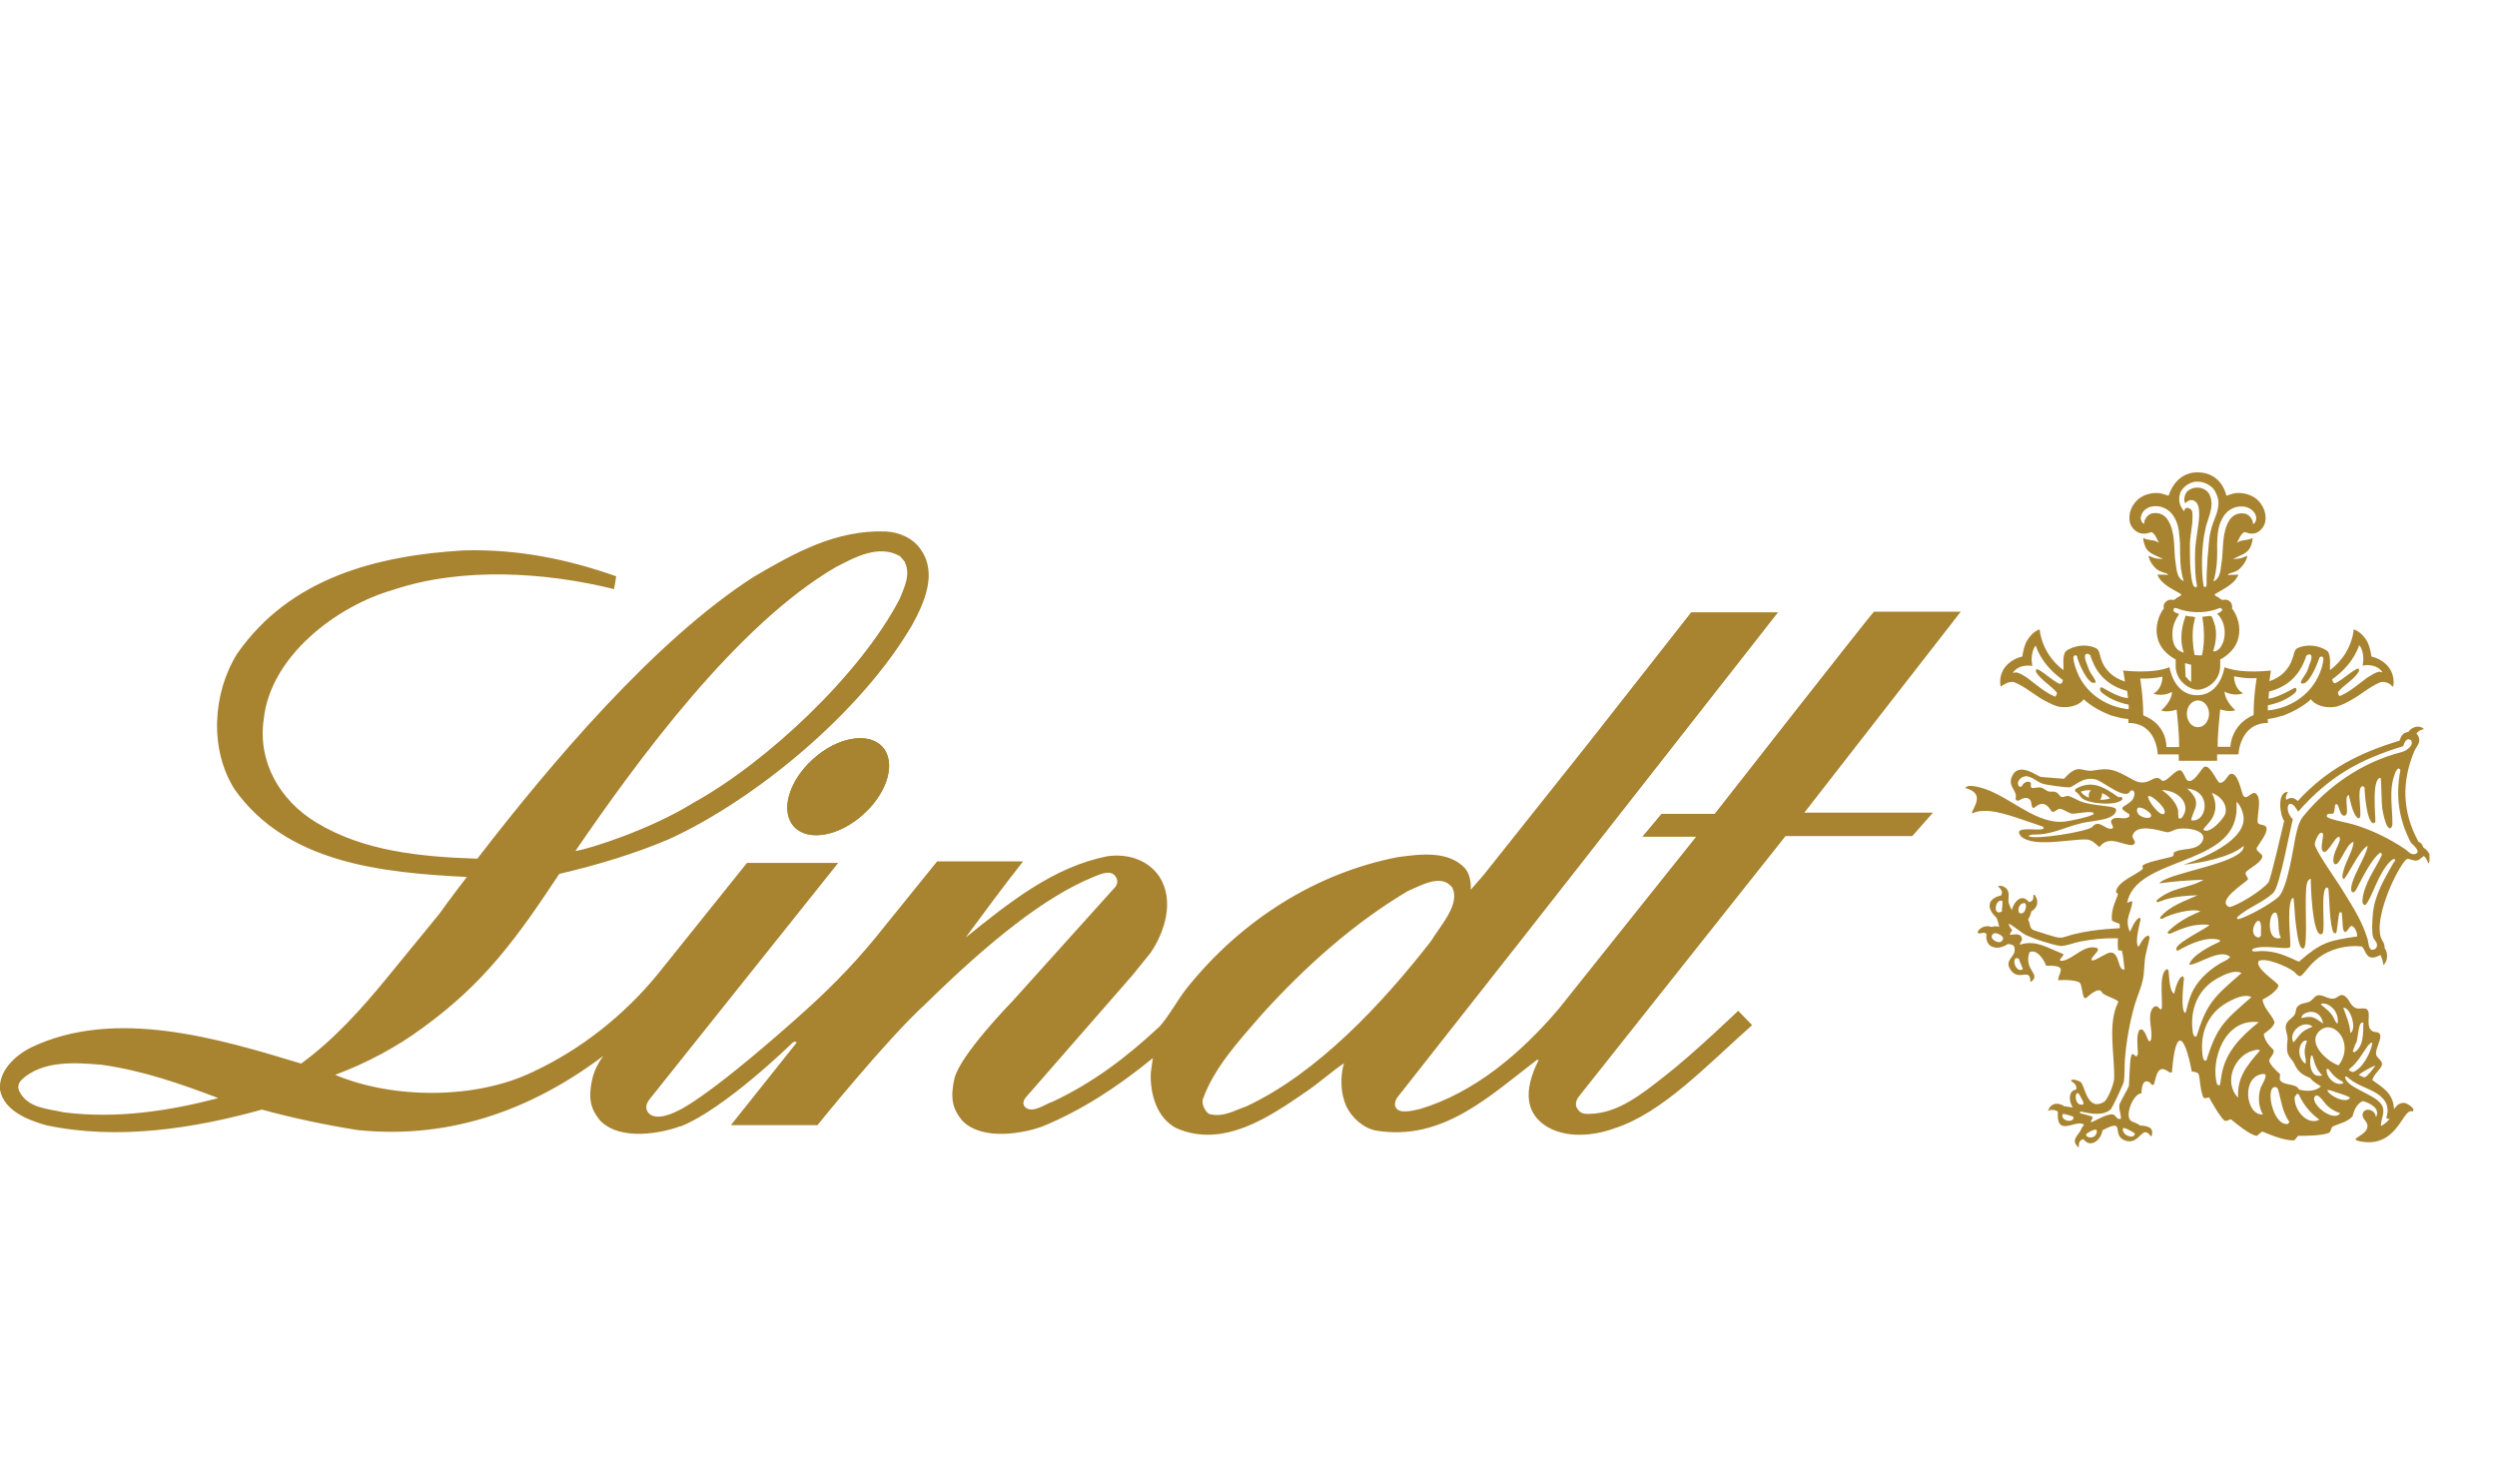 <svg width="74" height="44" viewBox="0 0 74 44" fill="none" xmlns="http://www.w3.org/2000/svg">
<g clip-path="url(#clip0_944_176)">
<path d="M24.08 22.513C24.794 21.854 25.72 21.682 26.141 22.125C26.563 22.568 26.325 23.462 25.601 24.122C24.886 24.782 23.961 24.953 23.539 24.511C23.118 24.068 23.356 23.173 24.08 22.513Z" fill="#A88330"/>
<path d="M24.08 22.513C24.794 21.854 25.72 21.682 26.141 22.125C26.563 22.568 26.325 23.462 25.601 24.122C24.886 24.782 23.961 24.953 23.539 24.511C23.118 24.068 23.356 23.173 24.08 22.513Z" fill="#A88330"/>
<path d="M43.019 26.282C42.689 25.893 42.093 26.255 41.708 26.418C40.132 27.357 38.694 28.632 37.393 30.069C36.706 30.864 35.982 31.641 35.643 32.59C35.615 32.744 35.716 32.943 35.826 33.015C36.238 33.132 36.577 32.915 36.944 32.789C39.042 31.804 40.948 29.77 42.405 27.9C42.707 27.403 43.312 26.77 43.019 26.273M6.487 32.554C5.369 32.129 4.242 31.732 3.014 31.56C2.199 31.488 1.264 31.433 0.65 31.994C0.522 32.129 0.522 32.238 0.577 32.355C0.834 32.852 1.42 32.861 1.897 32.97C3.463 33.169 5.039 32.925 6.478 32.545L6.487 32.554ZM26.819 16.657L26.672 16.485C26.04 16.124 25.326 16.521 24.767 16.811C21.825 18.528 18.902 22.522 17.052 25.224C17.519 25.152 19.315 24.565 20.543 23.797C22.714 22.604 25.5 19.992 26.663 17.75C26.791 17.425 27.002 17.027 26.81 16.657H26.819ZM18.114 31.117C15.961 32.807 13.46 33.792 10.592 33.494C9.63 33.34 8.686 33.141 7.761 32.888C5.791 33.44 3.491 33.81 1.356 33.349C0.825 33.196 0.119 32.925 -6.95491e-05 32.301C-0.046 31.732 0.467 31.271 0.925 31.045C3.418 29.852 6.505 30.792 8.924 31.524C9.886 30.828 10.72 29.897 11.453 29.002L13.02 27.086C13.267 26.734 13.835 25.993 13.835 25.993C11.288 25.866 8.503 25.577 6.954 23.399C6.203 22.215 6.295 20.552 7.028 19.377C8.585 17.136 11.151 16.467 13.744 16.314C15.357 16.268 16.859 16.585 18.261 17.082C18.261 17.082 18.224 17.335 18.197 17.461C16.163 16.955 13.689 16.802 11.664 17.479C9.978 17.958 8.008 19.45 7.816 21.32C7.632 22.567 8.283 23.724 9.382 24.384C10.766 25.224 12.434 25.396 14.147 25.451C16.291 22.667 19.397 18.98 22.348 17.091C23.539 16.395 24.767 15.699 26.251 15.753C26.608 15.771 27.057 15.925 27.305 16.314C27.781 17.018 27.378 17.895 27.03 18.528C25.509 21.131 22.375 23.706 19.828 24.872C18.783 25.315 17.693 25.64 16.575 25.902C15.311 27.809 14.367 29.129 12.525 30.466C11.728 31.054 10.848 31.515 9.932 31.858C11.646 32.581 14.11 32.59 15.796 31.768C17.18 31.126 18.499 30.105 19.535 28.822L22.137 25.577H24.84L19.251 32.581C19.15 32.708 19.131 32.825 19.177 32.925C19.379 33.313 20.084 32.925 20.084 32.925C20.084 32.925 20.836 32.644 23.566 30.222C24.437 29.454 25.206 28.695 25.939 27.8L27.772 25.532H30.319C29.705 26.309 29.165 27.05 28.615 27.791C29.916 26.743 31.217 25.695 32.821 25.378C33.425 25.297 34.012 25.478 34.36 25.984C34.809 26.689 34.525 27.61 34.103 28.234L33.563 28.903L30.392 32.536C30.301 32.653 30.31 32.762 30.402 32.834C30.631 32.997 30.96 32.726 31.199 32.653C32.381 32.093 33.352 31.37 34.369 30.421C34.653 30.105 34.919 29.599 35.184 29.273C36.806 27.258 39.005 25.875 41.424 25.405C42.093 25.315 42.918 25.206 43.413 25.731C43.559 25.911 43.596 26.137 43.587 26.372L43.971 25.93L47.105 21.989L50.12 18.148H52.694L45.208 27.701L41.397 32.545C41.351 32.626 41.314 32.735 41.36 32.816C41.461 33.033 41.873 32.915 42.084 32.87C43.678 32.391 45.053 31.244 46.198 29.897L50.266 24.8H48.672L49.24 24.122H50.816C50.816 24.122 55.443 18.211 55.535 18.13H58.109L53.473 24.086H57.285L56.671 24.782H52.914L46.784 32.509C46.693 32.626 46.693 32.744 46.72 32.816C46.803 32.97 46.885 33.024 47.096 33.015C47.93 33.006 48.626 32.455 49.359 31.876C50.175 31.244 51.512 29.96 51.512 29.96L51.925 30.385C50.587 31.569 49.277 32.979 47.856 33.44C47.435 33.602 46.546 33.792 45.877 33.413C45.218 33.033 45.126 32.346 45.602 31.415H45.547C44.118 32.509 42.744 33.828 40.792 33.512C40.416 33.449 40.059 33.132 39.894 32.78C39.729 32.4 39.711 31.912 39.83 31.515C39.463 31.759 39.088 32.102 38.712 32.355C37.622 33.105 36.257 34.045 34.864 33.44C34.286 33.141 34.085 32.437 34.103 31.822C34.122 31.668 34.14 31.497 34.167 31.361C33.123 32.211 32.069 32.906 30.878 33.394C30.374 33.575 29.137 33.837 28.523 33.223C28.221 32.861 28.157 32.545 28.285 31.966C28.459 31.253 30.017 29.662 30.017 29.662L33.05 26.291C33.05 26.291 33.187 26.137 33.05 25.966C32.894 25.758 32.573 25.93 32.381 26.002C30.942 26.598 29.311 27.909 27.424 29.761C26.288 30.792 24.226 33.349 24.226 33.349H21.66L23.612 30.9C23.548 30.828 23.456 30.936 23.456 30.936C23.456 30.936 21.486 32.861 20.176 33.385H20.149C19.645 33.575 18.408 33.837 17.794 33.223C17.491 32.861 17.427 32.545 17.555 31.966C17.702 31.397 18.069 31.09 18.069 31.09L18.114 31.117Z" fill="#A88330"/>
<path d="M59.383 20.299C59.456 20.236 59.576 20.2 59.685 20.218C60.006 20.344 60.263 20.579 60.565 20.751C60.703 20.823 60.84 20.896 60.987 20.941C61.243 20.995 61.546 20.941 61.72 20.769L61.747 20.724C61.985 20.941 62.26 21.085 62.553 21.203C62.718 21.248 62.892 21.302 63.076 21.311V21.429C63.928 21.429 63.946 22.36 63.946 22.36H64.569V22.549H65.705V22.36H66.338C66.338 22.36 66.374 21.429 67.208 21.429V21.311C67.373 21.293 67.529 21.248 67.684 21.203C67.978 21.085 68.253 20.941 68.491 20.724L68.518 20.769C68.692 20.95 69.004 20.995 69.251 20.941C69.407 20.896 69.535 20.832 69.673 20.751C69.975 20.588 70.223 20.353 70.552 20.218C70.671 20.2 70.781 20.236 70.855 20.299C70.873 20.308 70.882 20.362 70.919 20.344C70.946 20.272 70.937 20.182 70.928 20.109C70.882 19.766 70.598 19.531 70.278 19.459C70.259 19.314 70.223 19.169 70.168 19.043C70.076 18.871 69.939 18.718 69.755 18.654C69.7 19.151 69.425 19.585 69.05 19.865C69.041 19.703 69.077 19.504 69.013 19.359C68.995 19.296 68.921 19.26 68.867 19.233C68.637 19.115 68.317 19.097 68.079 19.215C67.978 19.278 67.987 19.413 67.941 19.513C67.84 19.847 67.575 20.091 67.254 20.191C67.281 20.001 67.3 19.874 67.3 19.874C67.3 19.874 66.429 19.983 65.925 19.775C65.925 19.775 65.815 20.606 65.11 20.606C64.413 20.606 64.294 19.775 64.294 19.775C63.8 19.983 62.92 19.874 62.92 19.874C62.92 19.874 62.947 20.001 62.975 20.2C62.636 20.1 62.361 19.856 62.26 19.513C62.224 19.413 62.224 19.278 62.123 19.215C61.885 19.097 61.573 19.115 61.335 19.233C61.28 19.26 61.206 19.296 61.188 19.359C61.124 19.513 61.161 19.703 61.152 19.865C60.785 19.594 60.501 19.151 60.446 18.654C60.263 18.718 60.135 18.871 60.043 19.043C59.988 19.169 59.951 19.314 59.933 19.459C59.612 19.531 59.328 19.766 59.282 20.109C59.273 20.182 59.273 20.281 59.291 20.344C59.319 20.362 59.328 20.317 59.356 20.299M69.92 19.124C70.012 19.242 70.039 19.395 70.039 19.54C70.039 19.603 70.021 19.666 70.021 19.73C70.058 19.73 70.094 19.712 70.131 19.712C70.323 19.712 70.507 19.766 70.607 19.929C70.58 19.929 70.543 19.91 70.516 19.91C70.378 19.929 70.278 20.019 70.158 20.082C69.893 20.281 69.636 20.507 69.334 20.634C69.306 20.597 69.279 20.561 69.288 20.516C69.462 20.29 69.746 20.164 69.902 19.91C69.92 19.883 69.911 19.847 69.902 19.82C69.801 19.775 69.215 20.344 69.16 20.236C69.132 20.209 69.123 20.173 69.114 20.136C69.471 19.883 69.774 19.54 69.92 19.115V19.124ZM67.208 20.905C67.474 20.85 67.74 20.751 67.95 20.588C68.005 20.552 68.079 20.489 68.051 20.408C68.051 20.381 68.005 20.39 67.987 20.398C67.639 20.588 67.391 20.697 67.226 20.706L67.245 20.498C67.675 20.39 68.033 20.136 68.243 19.703C68.28 19.621 68.326 19.522 68.344 19.441C68.381 19.413 68.399 19.395 68.454 19.395C68.582 19.441 68.427 19.712 68.381 19.874C68.335 20.001 68.143 20.2 68.198 20.254C68.326 20.281 68.381 20.182 68.436 20.118C68.573 19.929 68.656 19.721 68.738 19.495C68.766 19.45 68.848 19.431 68.857 19.54C68.839 19.73 68.775 19.901 68.692 20.073C68.408 20.642 67.84 20.995 67.208 21.058V20.923V20.905ZM65.788 21.022C65.788 21.022 66.054 21.122 66.246 21.049C66.136 20.959 65.934 20.724 65.925 20.498C65.925 20.498 66.173 20.652 66.475 20.552C66.191 20.39 66.209 20.046 66.209 20.046C66.603 20.127 66.878 20.1 66.878 20.1C66.878 20.1 66.787 20.606 66.787 21.194C66.109 21.483 66.099 22.134 66.099 22.134H65.724C65.724 22.134 65.705 21.89 65.797 21.022H65.788ZM65.137 20.76C65.321 20.76 65.467 20.941 65.467 21.158C65.467 21.375 65.321 21.555 65.137 21.555C64.954 21.555 64.808 21.375 64.808 21.158C64.808 20.941 64.954 20.76 65.137 20.76ZM64.084 20.055C64.084 20.055 64.102 20.398 63.818 20.561C64.12 20.661 64.368 20.507 64.368 20.507C64.368 20.733 64.157 20.968 64.047 21.058C64.239 21.131 64.505 21.031 64.505 21.031C64.597 21.863 64.578 22.143 64.578 22.143H64.203C64.203 22.143 64.239 21.483 63.516 21.203C63.516 20.615 63.424 20.109 63.424 20.109C63.424 20.109 63.699 20.136 64.093 20.055H64.084ZM61.555 19.477C61.628 19.703 61.72 19.91 61.857 20.1C61.921 20.164 61.967 20.263 62.095 20.236C62.15 20.182 61.958 19.983 61.912 19.856C61.857 19.694 61.711 19.422 61.839 19.377C61.894 19.377 61.912 19.395 61.949 19.422C61.967 19.504 62.013 19.603 62.05 19.685C62.251 20.118 62.618 20.371 63.039 20.48L63.067 20.688C62.892 20.688 62.645 20.579 62.306 20.381C62.288 20.381 62.251 20.362 62.242 20.39C62.214 20.471 62.279 20.534 62.343 20.57C62.553 20.733 62.819 20.832 63.085 20.887V21.022C62.462 20.959 61.894 20.606 61.61 20.037C61.536 19.874 61.463 19.694 61.445 19.504C61.454 19.395 61.536 19.413 61.564 19.459L61.555 19.477ZM60.116 19.721C60.116 19.721 60.19 19.739 60.226 19.739C60.226 19.675 60.208 19.612 60.208 19.549C60.208 19.404 60.245 19.242 60.327 19.133C60.474 19.558 60.776 19.901 61.133 20.154C61.133 20.191 61.115 20.236 61.087 20.254C61.032 20.371 60.446 19.793 60.345 19.838C60.336 19.865 60.327 19.901 60.345 19.929C60.501 20.173 60.776 20.308 60.959 20.534C60.959 20.579 60.932 20.615 60.913 20.652C60.602 20.525 60.354 20.299 60.089 20.1C59.979 20.028 59.869 19.947 59.74 19.929C59.713 19.929 59.676 19.947 59.649 19.947C59.75 19.784 59.942 19.721 60.125 19.73L60.116 19.721Z" fill="#A88330"/>
<path d="M63.525 15.816C63.607 15.826 63.681 15.789 63.763 15.771C63.873 15.826 63.919 15.979 63.983 16.088L63.901 16.043C63.781 15.997 63.635 16.015 63.516 15.943C63.516 16.024 63.543 16.115 63.571 16.187C63.653 16.413 63.901 16.458 64.111 16.576C64.02 16.558 63.91 16.567 63.818 16.53C63.763 16.512 63.717 16.485 63.671 16.476C63.699 16.621 63.8 16.774 63.91 16.865C63.992 16.937 64.093 16.955 64.184 16.991C64.212 16.991 64.24 17.009 64.249 17.046C64.148 17.018 64.038 17.046 63.937 17.028C64.038 17.317 64.395 17.461 64.643 17.615C64.633 17.651 64.606 17.678 64.569 17.687C64.496 17.714 64.45 17.805 64.368 17.778C64.276 17.76 64.194 17.814 64.148 17.877C64.12 17.922 64.111 17.977 64.129 18.031C63.955 18.257 63.864 18.6 63.937 18.898C64.001 19.197 64.23 19.413 64.478 19.549V19.739C64.478 20.209 64.918 20.444 65.119 20.444C65.376 20.444 65.797 20.2 65.797 19.739V19.549C66.044 19.413 66.274 19.197 66.338 18.898C66.411 18.591 66.319 18.257 66.145 18.031C66.164 17.977 66.145 17.931 66.127 17.877C66.081 17.805 65.999 17.76 65.907 17.778C65.825 17.805 65.779 17.714 65.706 17.687C65.669 17.678 65.641 17.651 65.632 17.615C65.88 17.461 66.228 17.317 66.338 17.028C66.246 17.046 66.127 17.028 66.026 17.046C66.035 17.009 66.063 17 66.09 16.991C66.182 16.964 66.292 16.937 66.365 16.865C66.475 16.765 66.576 16.621 66.603 16.476C66.558 16.485 66.512 16.512 66.457 16.53C66.365 16.567 66.264 16.558 66.173 16.576C66.374 16.458 66.622 16.413 66.704 16.187C66.732 16.115 66.759 16.024 66.759 15.943C66.64 16.015 66.493 15.997 66.374 16.043L66.292 16.088C66.356 15.979 66.402 15.826 66.512 15.771C66.594 15.78 66.658 15.826 66.75 15.816C66.924 15.816 67.062 15.672 67.117 15.518C67.199 15.238 67.071 14.958 66.869 14.786C66.704 14.66 66.493 14.597 66.264 14.615C66.136 14.633 65.98 14.696 65.98 14.696C65.98 14.696 65.861 14 65.119 14C64.45 14 64.267 14.696 64.267 14.696C64.267 14.696 64.111 14.633 63.983 14.615C63.754 14.597 63.543 14.66 63.378 14.786C63.177 14.958 63.048 15.238 63.131 15.518C63.186 15.672 63.332 15.807 63.497 15.816M64.927 20.209C64.863 20.164 64.826 20.1 64.771 20.055L64.753 19.657L64.936 19.703V19.721C64.936 19.883 64.936 20.046 64.936 20.209H64.927ZM65.76 18.013C65.76 18.013 65.843 18.031 65.861 18.067C65.843 18.139 65.76 18.157 65.706 18.193C65.907 18.374 65.98 18.7 65.898 18.998C65.852 19.124 65.788 19.26 65.65 19.305H65.586C65.669 19.061 65.715 18.736 65.623 18.474C65.596 18.401 65.577 18.32 65.531 18.257C65.44 18.257 65.348 18.275 65.266 18.284C65.33 18.663 65.339 19.061 65.257 19.422C65.183 19.431 65.11 19.422 65.037 19.413C64.982 19.142 64.963 18.835 65 18.555C65.018 18.465 65.037 18.383 65.055 18.293C64.991 18.275 64.918 18.275 64.853 18.266C64.826 18.266 64.762 18.221 64.762 18.284C64.643 18.6 64.597 19.007 64.716 19.341C64.679 19.341 64.652 19.314 64.615 19.305C64.395 19.197 64.368 18.925 64.386 18.691C64.404 18.51 64.478 18.347 64.579 18.202C64.523 18.166 64.441 18.166 64.414 18.103C64.414 18.076 64.414 18.031 64.441 18.022C64.523 18.013 64.579 18.067 64.652 18.076C65 18.184 65.449 18.166 65.779 18.022L65.76 18.013ZM65.852 15.383C65.962 15.148 66.191 14.994 66.466 15.012C66.649 15.021 66.814 15.139 66.86 15.301C66.878 15.392 66.851 15.491 66.778 15.536C66.768 15.509 66.759 15.473 66.759 15.446C66.713 15.329 66.622 15.229 66.493 15.22C66.31 15.193 66.154 15.283 66.063 15.428C65.861 15.762 65.889 16.196 65.852 16.576C65.806 16.811 65.834 17.127 65.596 17.235C65.706 16.883 65.715 16.503 65.706 16.133C65.715 15.871 65.724 15.609 65.852 15.383ZM64.606 14.615C64.689 14.443 64.835 14.325 65.037 14.28C65.266 14.253 65.467 14.343 65.605 14.497C65.678 14.597 65.715 14.705 65.742 14.832C65.779 15.13 65.596 15.41 65.531 15.681C65.449 15.97 65.458 16.25 65.421 16.549C65.412 16.747 65.385 17.136 65.394 17.335C65.385 17.362 65.394 17.389 65.357 17.398C65.33 17.407 65.311 17.38 65.302 17.362C65.229 16.91 65.247 16.169 65.348 15.735C65.394 15.446 65.522 15.256 65.541 14.949C65.541 14.732 65.467 14.56 65.293 14.488C65.174 14.434 65.009 14.443 64.908 14.506C64.78 14.56 64.725 14.705 64.734 14.841C64.743 14.868 64.743 14.895 64.762 14.913C64.835 14.85 64.881 14.822 64.936 14.822C65 14.822 65.055 14.85 65.092 14.895C65.174 15.003 65.174 15.148 65.174 15.283C65.156 15.627 65.073 15.961 65.055 16.314C65.046 16.594 65.046 17.064 65.11 17.362C65.11 17.38 65.101 17.407 65.073 17.407C65.037 17.407 65.018 17.38 65 17.353C64.945 17.217 64.936 17.055 64.918 16.901C64.899 16.702 64.899 16.341 64.899 16.124C64.908 15.826 65 15.5 64.972 15.202C64.972 15.157 64.954 15.121 64.927 15.094C64.881 15.066 64.835 15.039 64.789 15.057C64.753 15.075 64.734 15.103 64.734 15.157C64.588 15.012 64.542 14.786 64.615 14.615H64.606ZM63.452 15.292C63.497 15.121 63.662 15.012 63.846 15.003C64.12 14.985 64.349 15.148 64.459 15.374C64.579 15.591 64.588 15.862 64.606 16.124C64.606 16.503 64.606 16.883 64.716 17.226C64.478 17.118 64.505 16.802 64.459 16.567C64.423 16.187 64.459 15.753 64.249 15.419C64.166 15.274 64.001 15.184 63.818 15.211C63.681 15.22 63.598 15.329 63.552 15.437C63.552 15.464 63.552 15.5 63.534 15.527C63.461 15.482 63.424 15.383 63.452 15.292Z" fill="#A88330"/>
<path d="M71.807 25.098C71.789 25.026 71.734 24.971 71.67 24.944C71.193 24.068 71.166 23.182 71.551 22.26C71.596 22.152 71.688 22.07 71.697 21.953C71.697 21.872 71.67 21.799 71.615 21.745C71.661 21.664 71.752 21.628 71.835 21.61C71.697 21.474 71.468 21.546 71.376 21.691C71.202 21.727 71.166 21.799 71.111 21.953C69.901 22.323 68.967 22.794 68.096 23.742C67.996 23.643 67.886 23.616 67.757 23.706C67.712 23.625 67.776 23.544 67.803 23.471C67.473 23.471 67.565 24.167 67.693 24.33C67.638 24.556 67.299 26.056 67.226 26.155C67.052 26.381 66.355 26.824 66.071 26.887C65.65 26.707 66.557 26.155 66.612 26.074C66.658 26.002 66.475 25.921 66.585 25.821C66.694 25.731 66.823 25.658 66.933 25.559C66.978 25.514 67.079 25.414 67.033 25.342C66.997 25.288 66.832 25.206 66.887 25.116C66.951 25.008 67.198 24.7 67.171 24.547C67.143 24.402 66.924 24.492 66.905 24.357C66.887 24.176 67.043 23.652 66.85 23.517C66.731 23.435 66.566 23.752 66.475 23.571C66.419 23.453 66.319 22.884 66.108 22.938C66.007 22.965 65.943 23.227 65.769 23.2C65.677 23.119 65.457 22.595 65.302 22.748C65.21 22.83 65.027 23.191 64.853 23.146C64.734 23.11 64.715 22.748 64.532 22.848C64.395 22.92 64.294 23.065 64.147 23.137C64.074 23.173 64.046 23.101 63.991 23.074C63.882 23.019 63.772 23.119 63.671 23.155C63.387 23.263 63.249 23.119 63.011 23.001C62.608 22.784 62.452 22.766 62.031 22.839C61.692 22.893 61.6 22.595 61.169 23.083C60.949 23.065 60.72 23.047 60.491 23.029C60.381 23.019 59.804 22.531 59.612 23.047C59.511 23.336 59.804 23.435 59.731 23.679C59.804 23.833 59.914 23.598 60.097 23.661C60.226 23.706 60.18 23.842 60.235 23.941H60.29C60.482 23.761 60.647 23.797 60.775 24.014C60.858 24.158 60.959 23.941 61.078 23.977C61.188 24.014 61.279 24.077 61.38 24.113C61.472 24.14 61.856 24.041 62.003 24.077C62.022 24.077 62.049 24.095 62.049 24.122C62.031 24.194 61.261 24.357 61.123 24.357C60.226 24.411 59.41 23.444 58.531 23.309C58.43 23.291 58.311 23.273 58.237 23.354C58.879 23.526 58.439 23.959 58.439 24.113C58.604 24.032 58.796 24.023 58.98 24.041C59.383 24.077 60.106 24.357 60.519 24.492C60.537 24.492 60.574 24.529 60.565 24.547C60.537 24.655 59.859 24.492 59.832 24.664C59.832 24.7 59.868 24.764 59.896 24.791C60.262 25.125 61.325 24.872 61.82 24.881C61.985 24.881 62.104 25.008 62.214 25.107C62.516 24.718 62.919 25.08 63.213 25.044L63.268 24.99C63.286 24.899 63.176 24.854 63.203 24.755C63.323 24.402 63.973 24.61 64.202 24.664C64.294 24.682 64.404 24.61 64.486 24.583C64.77 24.502 65.457 24.601 65.265 24.944C65.091 25.243 64.642 25.116 64.422 25.27C64.413 25.306 64.422 25.36 64.395 25.378C64.349 25.414 63.625 25.541 63.506 25.649C63.469 25.686 63.524 25.731 63.497 25.758C63.35 25.911 62.755 26.119 62.709 26.427C62.709 26.472 62.764 26.463 62.764 26.508C62.764 26.571 62.544 26.942 62.59 27.276C62.59 27.312 62.773 27.357 62.819 27.384C62.8 27.448 62.837 27.448 62.819 27.511L62.425 27.538C62.113 27.565 61.792 27.61 61.49 27.683C61.362 27.71 61.233 27.764 61.105 27.791H61.041C60.904 27.791 60.436 27.619 60.281 27.574C60.134 27.529 60.171 27.366 60.106 27.258C60.143 27.177 60.189 27.095 60.198 27.014C60.381 26.915 60.427 26.716 60.317 26.553C60.308 26.535 60.29 26.508 60.262 26.526C60.262 26.625 60.262 26.725 60.125 26.734C59.905 26.454 59.667 26.752 59.621 26.978C59.593 26.924 59.52 26.77 59.52 26.707C59.52 26.571 59.566 26.409 59.428 26.309C59.373 26.264 59.273 26.237 59.209 26.273C59.3 26.345 59.373 26.436 59.3 26.544C58.897 26.625 58.87 26.924 59.144 27.177C59.199 27.231 59.236 27.403 59.245 27.475C59.172 27.448 59.099 27.448 59.025 27.475C58.741 27.375 58.531 27.647 58.641 27.665C58.714 27.683 58.787 27.601 58.87 27.683C58.815 28.099 59.199 28.189 59.502 27.981C59.566 27.981 59.621 27.999 59.676 28.026C59.832 28.361 59.346 28.415 59.593 28.758C59.841 29.102 60.18 28.65 60.171 29.111C60.528 28.876 59.96 28.767 60.143 28.225C60.363 28.108 60.592 28.469 60.638 28.623C61.325 28.605 60.995 28.822 60.995 29.056C61.105 29.038 61.609 29.038 61.655 29.156C61.71 29.282 61.701 29.436 61.765 29.572L61.811 29.59C61.893 29.526 62.205 29.219 62.296 29.418C62.333 29.508 62.819 29.635 62.773 29.707C62.452 30.34 62.672 31.253 62.654 31.967C62.654 32.111 62.47 32.59 62.351 32.662C61.866 32.943 61.792 32.229 61.682 32.093C61.627 32.03 61.371 31.948 61.38 32.048C61.462 32.084 61.572 32.193 61.527 32.292C61.27 32.346 61.325 32.662 61.426 32.825C61.343 32.816 61.261 32.798 61.178 32.789C60.986 32.662 60.766 32.69 60.693 32.934C60.775 32.87 60.904 32.897 60.986 32.943C60.931 33.756 61.536 33.141 61.765 33.34C61.692 33.404 61.682 33.476 61.637 33.548C61.517 33.711 61.389 33.837 61.609 34.018C61.6 33.901 61.609 33.792 61.747 33.765C61.957 34.054 62.278 33.774 62.306 33.503C63.038 33.114 62.535 33.657 62.993 33.81C63.423 33.946 63.478 33.295 63.744 33.684C63.781 33.657 63.781 33.611 63.781 33.575C63.799 33.385 63.552 33.367 63.414 33.358C63.35 33.295 63.249 33.277 63.167 33.232C62.938 33.105 63.222 32.4 63.46 32.409C63.469 32.301 63.478 31.976 63.68 32.066C63.735 32.084 63.772 32.202 63.836 32.138C63.909 31.858 63.955 31.515 64.294 31.786H64.367C64.468 30.439 64.743 30.629 64.954 31.759C65.054 31.777 65.155 31.768 65.173 31.894C65.192 32.003 65.228 32.428 65.311 32.545C65.366 32.554 65.412 32.536 65.467 32.527C65.54 32.662 65.815 33.141 65.925 33.214C65.98 33.25 66.062 33.178 66.117 33.178C66.273 33.304 66.694 33.657 66.887 33.666C66.942 33.62 66.988 33.566 67.052 33.539C67.308 33.648 67.702 33.81 67.986 33.801C68.041 33.765 68.06 33.711 68.106 33.666C68.325 33.666 68.774 33.666 69.003 33.584C69.104 33.548 69.058 33.413 69.159 33.376C69.342 33.304 69.59 33.241 69.718 33.087C69.736 33.069 69.773 32.735 70.03 32.635C70.24 32.699 70.552 32.852 70.414 33.114C70.387 32.861 70.066 32.825 70.02 33.006C69.984 33.141 70.13 33.214 70.158 33.331C70.195 33.548 69.938 33.648 69.801 33.756C69.819 33.792 69.856 33.81 69.892 33.819C71.001 34.072 71.184 32.934 71.45 32.934C71.477 32.934 71.514 32.952 71.523 32.916C71.551 32.834 71.331 32.699 71.257 32.69C71.056 32.672 70.983 32.852 70.946 32.87C70.928 32.418 70.634 32.247 70.305 32.012C70.359 31.831 70.497 31.75 70.579 31.596C70.644 31.46 70.469 31.379 70.424 31.28C70.369 31.144 70.561 30.846 70.543 30.692C70.524 30.575 70.405 30.602 70.332 30.575C70.121 30.484 70.222 30.177 70.195 30.014C70.158 29.807 69.947 29.933 69.819 29.879C69.645 29.816 69.626 29.599 69.48 29.517C69.379 29.454 69.315 29.526 69.233 29.572C69.077 29.662 68.912 29.517 68.756 29.499C68.637 29.481 68.582 29.572 68.509 29.644C68.399 29.752 68.206 29.707 68.096 29.825C68.023 29.897 68.05 29.996 68.005 30.069C67.95 30.168 67.821 30.222 67.766 30.331C67.684 30.484 67.803 30.638 67.794 30.801C67.785 30.927 67.766 31.027 67.785 31.162C67.812 31.334 67.931 31.397 67.996 31.533C68.087 31.75 68.234 31.867 68.463 31.948C68.545 32.066 68.674 32.129 68.784 32.202C68.609 32.355 68.344 32.355 68.133 32.292C68.032 32.093 67.702 32.193 67.574 32.021C67.546 31.985 67.574 31.885 67.574 31.84C67.492 31.768 67.235 31.533 67.253 31.424C67.263 31.343 67.4 31.253 67.382 31.126C67.244 30.991 67.107 30.837 67.088 30.647C67.207 30.548 67.363 30.466 67.409 30.304C67.327 30.06 67.088 29.906 67.052 29.626C67.162 29.572 67.317 29.481 67.4 29.391C67.446 29.346 67.556 29.246 67.51 29.183C67.409 29.056 66.832 28.695 66.933 28.487C67.143 28.361 67.803 28.659 67.977 28.794C68.032 28.831 68.124 28.984 68.206 28.912C68.353 28.776 68.445 28.596 68.701 28.397C69.049 28.126 69.553 27.999 69.993 28.053C70.13 28.171 70.112 28.541 70.543 28.306C70.598 28.397 70.616 28.505 70.634 28.605C70.772 28.487 70.772 28.243 70.671 28.099C70.671 27.954 70.607 27.909 70.561 27.791C70.369 27.249 70.918 25.966 71.257 25.532C71.285 25.496 71.331 25.442 71.376 25.459C71.642 25.532 71.624 25.541 71.835 25.369C71.89 25.432 71.945 25.505 71.963 25.595C72.1 25.423 71.981 25.225 71.826 25.125M63.121 23.779C62.901 23.95 62.755 23.923 63.103 24.131V24.203C62.956 24.33 62.718 24.158 62.58 24.303C62.498 24.384 62.736 24.565 62.544 24.565C62.37 24.565 62.196 24.276 62.003 24.511C61.902 24.637 60.299 24.908 60.116 24.782C60.18 24.727 60.262 24.736 60.336 24.736C60.895 24.727 61.325 24.447 61.856 24.366C62.049 24.33 62.278 24.312 62.461 24.248C62.553 24.221 62.69 24.14 62.709 24.041C62.718 23.995 62.709 23.968 62.672 23.95C62.535 23.878 61.967 23.878 61.655 23.752C61.572 23.715 61.353 23.598 61.288 23.589C61.197 23.589 61.105 23.679 61.032 23.571C60.986 23.507 60.931 23.462 60.849 23.462C60.656 23.48 60.675 23.426 60.519 23.354C60.427 23.309 60.271 23.372 60.216 23.354C60.152 23.327 60.216 23.227 60.171 23.191C60.134 23.164 60.088 23.164 60.042 23.182C59.978 23.2 59.942 23.263 59.905 23.318H59.85C59.722 23.209 59.877 23.029 60.006 23.01C60.18 22.983 60.372 23.173 60.528 23.227C60.629 23.263 61.224 23.345 61.325 23.336C61.481 23.318 61.701 23.01 62.104 23.101C62.306 23.146 63.011 23.752 63.13 23.444C63.295 23.354 63.304 23.643 63.13 23.77L63.121 23.779ZM59.328 26.698C59.373 26.707 59.319 26.933 59.328 27.014C59.053 27.177 59.117 26.643 59.328 26.698ZM59.025 27.764C59.053 27.538 59.383 27.737 59.364 27.818C59.319 28.035 59.016 27.873 59.025 27.764ZM68.967 32.31C68.967 32.31 69.058 32.31 69.095 32.328C69.233 32.382 69.553 32.464 69.645 32.536C69.544 32.726 69.031 32.491 68.967 32.31ZM68.958 31.686H69.003C69.113 31.84 69.251 31.985 69.425 32.057L69.443 32.111C69.196 32.202 68.93 31.921 68.948 31.686H68.958ZM70.543 32.491C70.717 32.626 70.79 32.816 70.744 33.033C70.744 33.069 70.698 33.132 70.744 33.16H70.818C70.754 33.25 70.662 33.322 70.561 33.376C70.552 33.151 70.726 32.943 70.561 32.717C70.341 32.418 69.507 32.229 69.498 31.912C69.553 31.894 69.581 31.939 69.617 31.967C69.892 32.202 70.277 32.265 70.552 32.491H70.543ZM70.396 31.587C70.305 31.704 70.213 31.849 70.085 31.93C70.02 31.93 69.966 31.885 69.901 31.858C69.956 31.804 70.314 31.596 70.396 31.587ZM70.204 30.972C70.204 30.972 70.277 30.855 70.305 30.927C70.259 31.198 70.011 31.686 69.727 31.777C69.7 31.759 69.645 31.75 69.617 31.723C69.599 31.704 69.636 31.677 69.645 31.668C69.883 31.479 70.02 31.207 70.195 30.963L70.204 30.972ZM69.828 30.918C69.883 30.747 69.883 30.475 69.956 30.34C69.975 30.313 70.011 30.304 70.039 30.304C70.03 30.584 70.066 31.009 69.773 31.189L69.727 31.171C69.746 31.081 69.791 31 69.819 30.909L69.828 30.918ZM69.654 30.62C69.636 30.34 69.535 30.123 69.443 29.87C69.663 29.843 69.856 30.512 69.654 30.62ZM69.306 31.578C68.939 31.451 68.316 30.873 68.784 30.521C69.187 30.222 69.791 30.927 69.306 31.578ZM69.278 30.34C69.205 30.304 69.196 30.231 69.159 30.168C69.077 30.005 68.921 29.888 68.774 29.77C68.884 29.662 69.342 29.888 69.278 30.34ZM68.848 30.34C68.573 30.15 68.536 30.096 68.206 30.177C68.179 29.996 68.756 29.807 68.848 30.34ZM68.325 31.533C68.005 31.298 68.16 30.792 68.371 30.846C68.215 31.262 68.371 31.316 68.325 31.533ZM67.968 30.9C67.794 30.584 68.27 30.204 68.536 30.43C68.17 30.575 68.197 30.638 67.968 30.9ZM68.545 31.334C68.609 31.569 68.646 31.686 68.82 31.876C68.316 32.012 68.472 31.045 68.545 31.334ZM68.609 32.482C68.609 32.482 68.664 32.455 68.701 32.482C68.894 32.608 68.884 32.825 69.352 32.997C69.15 33.286 68.426 32.69 68.609 32.491V32.482ZM68.014 32.5L68.078 32.418C68.124 32.418 68.142 32.464 68.16 32.509C68.298 32.789 68.499 33.015 68.738 33.187C68.38 33.376 67.968 32.897 68.005 32.5H68.014ZM67.427 32.22C67.482 32.22 67.51 32.274 67.519 32.31C67.611 32.653 67.638 32.952 67.849 33.259L67.803 33.313C67.363 33.385 67.125 32.229 67.418 32.22H67.427ZM67.382 26.445C67.556 26.282 67.858 24.628 67.95 24.285C67.656 23.995 67.831 23.544 68.106 24.059C69.013 23.029 69.91 22.513 71.221 22.116C71.248 22.034 71.285 21.926 71.376 21.908L71.45 21.935C71.56 22.098 71.294 22.269 71.157 22.296C70.002 22.595 68.994 23.291 68.252 24.203C68.115 24.375 68.069 24.628 68.023 24.836C67.968 25.089 67.794 26.354 67.51 26.598C67.263 26.806 66.759 27.086 66.456 27.204C66.41 27.222 66.346 27.249 66.3 27.24V27.186C66.603 26.905 67.052 26.761 67.373 26.463L67.382 26.445ZM67.592 27.8C67.207 27.918 67.217 27.24 67.354 27.086C67.373 27.059 67.446 27.023 67.464 27.068C67.565 27.267 67.482 27.565 67.592 27.791V27.8ZM67.015 27.728L66.942 27.791C66.575 27.728 66.905 27.104 66.988 27.348C67.024 27.448 66.997 27.619 67.006 27.728H67.015ZM63.332 24.041C63.304 23.806 63.662 24.023 63.726 24.113C63.872 24.312 63.368 24.276 63.332 24.041ZM64.138 24.113C64.037 24.239 63.634 23.724 63.662 23.598H63.726C63.836 23.634 64.239 23.986 64.138 24.113ZM64.651 24.248L64.578 24.267C64.532 24.176 64.569 24.077 64.541 23.986C64.477 23.77 64.294 23.571 64.065 23.417C64.651 23.435 64.944 23.914 64.651 24.248ZM64.935 24.312C64.999 23.968 65.293 23.788 64.816 23.372C65.577 23.444 65.403 24.402 64.935 24.312ZM65.293 24.583C65.293 24.583 65.403 24.447 65.43 24.42C65.696 24.14 65.714 23.824 65.549 23.498C65.842 23.616 66.007 23.851 65.952 24.104C65.916 24.267 65.439 24.773 65.293 24.583ZM60.006 26.77C60.079 26.77 60.042 27.15 59.841 27.059C59.777 26.969 59.841 26.752 60.006 26.77ZM59.758 28.397L59.832 28.415C59.859 28.523 59.914 28.623 59.951 28.722C59.777 28.858 59.602 28.469 59.758 28.388V28.397ZM62.544 28.234C62.434 28.234 62.177 28.433 62.022 28.469L61.976 28.451C62.012 28.324 62.131 28.27 62.177 28.153L62.15 28.099C61.765 27.981 61.472 28.406 61.133 28.478C61.096 28.478 61.05 28.478 61.041 28.451C61.069 28.397 61.151 28.343 61.151 28.279C60.702 28.108 60.336 27.845 59.868 27.999C59.841 27.945 59.923 27.9 59.923 27.845C59.914 27.638 59.685 27.701 59.566 27.71C59.566 27.638 59.621 27.619 59.63 27.565C59.584 27.511 59.538 27.448 59.529 27.375C59.731 27.475 59.896 27.656 60.088 27.737C60.326 27.845 60.785 27.99 61.041 28.035C61.16 28.062 61.49 27.936 61.637 27.909C62.012 27.836 62.379 27.8 62.764 27.809C62.764 27.927 62.755 28.044 62.773 28.162C62.809 28.18 62.846 28.162 62.883 28.18C62.929 28.343 62.938 28.559 62.965 28.731C62.755 28.803 62.828 28.207 62.535 28.234H62.544ZM61.114 33.087L61.133 33.015C61.206 33.015 61.38 33.078 61.444 33.096V33.169C61.362 33.268 61.151 33.223 61.114 33.087ZM61.664 32.518C61.692 32.581 61.765 32.662 61.737 32.735C61.417 32.825 61.49 32.129 61.664 32.518ZM61.838 33.602C61.838 33.602 62.159 33.376 62.141 33.548C62.104 33.81 61.747 33.711 61.838 33.602ZM63.268 33.593C63.268 33.792 62.855 33.648 62.919 33.44C62.956 33.404 63.222 33.557 63.268 33.593ZM64.761 30.023C64.615 29.969 64.706 29.156 64.724 28.993L64.697 28.939C64.55 28.939 64.459 29.346 64.431 29.454C64.285 29.373 64.285 28.921 64.266 28.767L64.221 28.722C63.946 28.84 64.12 29.779 64.056 29.915C63.982 29.924 63.973 29.816 63.891 29.825C63.808 29.825 63.753 29.942 63.735 30.014C63.68 30.267 63.79 30.539 63.753 30.783C63.753 30.801 63.735 30.864 63.707 30.864C63.634 30.864 63.607 30.584 63.478 30.512C63.46 30.512 63.414 30.512 63.405 30.53C63.295 30.665 63.359 31.081 63.359 31.244L63.323 31.307C63.258 31.325 63.24 31.207 63.185 31.253C63.148 31.28 63.13 31.442 63.13 31.488C63.112 31.723 63.103 31.948 63.093 32.174C63.093 32.229 62.855 32.617 62.819 32.717C62.773 32.861 62.864 33.006 62.855 33.16C62.736 33.196 62.718 33.087 62.645 33.042C62.516 32.97 62.095 33.214 61.976 33.268C61.939 33.187 62.086 33.132 61.976 33.087C61.875 33.051 61.756 33.024 61.646 32.997V32.943C61.911 32.997 62.324 33.096 62.553 32.879C62.608 32.825 62.919 32.147 62.938 32.075C62.974 31.858 62.956 31.614 62.974 31.388C63.02 30.837 63.112 30.304 63.268 29.77C63.341 29.526 63.46 29.264 63.506 29.029C63.561 28.785 63.533 28.514 63.597 28.261L63.707 27.791L63.671 27.728C63.524 27.755 63.451 27.954 63.377 28.062C63.249 27.972 63.414 27.375 63.442 27.222L63.387 27.204C63.249 27.312 63.194 27.475 63.121 27.619C62.947 27.222 63.167 27.059 63.194 26.716C63.139 26.716 63.093 26.734 63.038 26.761C63.295 25.423 66.025 25.667 66.264 24.176C66.291 24.041 66.282 23.905 66.282 23.761C66.392 23.869 66.456 24.023 66.484 24.167C66.639 25.035 64.706 25.631 64.706 25.631C65.219 25.577 66.099 25.414 66.493 25.071C66.539 25.586 64.239 25.857 63.991 26.183C64.431 26.119 64.871 26.092 65.311 26.074C64.844 26.345 64.367 26.282 63.9 26.698L63.927 26.743C64.01 26.725 64.092 26.689 64.165 26.662C64.477 26.571 64.807 26.544 65.128 26.535C64.734 26.716 64.312 26.842 64.019 27.186V27.231H64.083C64.294 27.095 64.981 26.905 65.21 27.014C64.853 27.159 64.504 27.348 64.239 27.628C64.239 27.665 64.275 27.683 64.312 27.674C64.706 27.502 65.027 27.366 65.476 27.412C65.43 27.511 64.385 27.981 64.504 28.162C64.514 28.18 64.559 28.18 64.569 28.162C64.898 27.981 65.393 27.737 65.787 27.863V27.909C65.531 28.026 64.944 28.315 64.88 28.596C65.146 28.596 65.796 28.099 66.09 28.361C66.081 28.379 66.062 28.397 66.044 28.415C65.98 28.469 65.861 28.514 65.787 28.559C65.43 28.776 65.091 29.093 64.935 29.481C64.862 29.644 64.825 29.825 64.779 29.996L64.761 30.023ZM65.1 30.71L65.045 30.728C64.999 30.683 64.99 30.629 64.981 30.566C64.898 29.924 65.128 29.319 65.723 28.993C65.906 28.894 66.218 28.731 66.429 28.84C65.659 29.517 65.403 29.698 65.1 30.71ZM65.393 31.424L65.338 31.442C65.293 31.397 65.283 31.343 65.274 31.28C65.192 30.638 65.421 30.032 66.016 29.707C66.2 29.608 66.511 29.445 66.722 29.553C65.952 30.231 65.696 30.412 65.393 31.424ZM67.07 31.831C67.263 31.813 67.015 32.174 66.997 32.238C66.914 32.5 66.924 32.78 67.061 33.033C66.548 33.069 66.41 31.894 67.07 31.831ZM66.319 32.527C65.888 32.075 66.218 31.289 66.759 31.144C66.823 31.126 66.914 31.09 66.978 31.135C66.566 31.605 66.3 31.939 66.328 32.527H66.319ZM66.933 30.304C66.41 30.719 65.98 31.171 65.852 31.786C65.824 31.912 65.815 32.048 65.787 32.174L65.705 32.147C65.503 31.47 65.897 30.177 66.933 30.295V30.304ZM68.16 28.496C68.16 28.496 68.124 28.496 68.115 28.496C68.096 28.496 67.941 28.415 67.913 28.406C67.602 28.27 67.354 28.189 67.015 28.189C66.924 28.189 66.832 28.216 66.749 28.189V28.135C67.033 27.972 67.794 28.171 67.867 28.071C67.913 28.008 67.757 26.978 67.913 26.643L67.968 26.607C68.005 26.878 68.005 27.15 68.041 27.412C68.06 27.511 68.115 28.18 68.27 28.108C68.417 28.044 68.27 26.499 68.371 26.174C68.389 26.119 68.417 26.056 68.481 26.047C68.481 26.282 68.527 27.638 68.765 27.692C68.802 27.692 68.829 27.683 68.838 27.647C68.912 27.439 68.765 26.409 68.948 26.3L69.003 26.336C69.04 26.643 69.031 27.412 69.159 27.647L69.223 27.665C69.269 27.628 69.287 27.168 69.333 27.041H69.397C69.416 27.14 69.425 27.502 69.443 27.547C69.526 27.782 69.617 27.403 69.709 27.448C69.801 27.493 69.865 27.665 69.856 27.755C69.022 27.882 68.811 27.918 68.16 28.478V28.496ZM70.946 25.55C70.671 26.038 70.378 26.508 70.323 27.077C70.305 27.231 70.277 27.683 70.341 27.809C70.387 27.891 70.479 27.954 70.433 28.071C70.415 28.117 70.359 28.153 70.314 28.153C70.185 28.153 70.195 27.927 70.167 27.845C69.993 27.249 69.645 26.752 69.324 26.228C69.214 26.056 68.582 25.152 68.6 25.017C68.6 24.953 68.738 24.565 68.848 24.718C68.848 24.836 68.784 25.08 68.811 25.17C68.912 25.496 69.214 24.736 69.324 24.809C69.352 24.827 69.342 24.872 69.342 24.899C69.278 25.134 69.113 25.324 69.159 25.577C69.306 25.803 69.507 25.008 69.746 24.953C69.746 25.234 69.443 25.613 69.416 25.993L69.452 26.056C69.535 26.056 69.92 25.179 70.167 25.071C70.14 25.378 69.59 26.146 69.691 26.427C69.746 26.472 69.782 26.436 69.819 26.381C69.975 26.092 70.277 25.451 70.543 25.27C70.561 25.279 70.598 25.315 70.588 25.342C70.387 25.776 70.057 26.183 70.011 26.689C70.011 26.752 70.02 26.824 70.103 26.824C70.323 26.562 70.46 25.911 70.836 25.532C70.854 25.514 70.937 25.442 70.964 25.459C70.992 25.478 70.964 25.532 70.964 25.55H70.946ZM71.532 25.315C71.431 25.333 71.34 25.206 71.267 25.161C70.79 24.845 70.277 24.592 69.718 24.429C69.608 24.393 68.967 24.276 68.958 24.203C68.939 24.05 69.15 24.176 69.168 24.077C69.187 24.005 69.196 23.923 69.205 23.851L69.26 23.833C69.315 23.905 69.324 24.005 69.361 24.077C69.379 24.113 69.416 24.176 69.462 24.176C69.672 24.194 69.434 23.607 69.608 23.562C69.645 23.724 69.727 24.122 69.856 24.23C70.094 24.429 69.782 23.327 70.02 23.3L70.075 23.336C70.075 23.498 70.14 24.384 70.341 24.402L70.396 24.366C70.405 24.203 70.277 23.047 70.552 23.056C70.57 23.083 70.579 23.833 70.598 23.95C70.616 24.077 70.689 24.429 70.772 24.52C70.845 24.601 70.891 24.511 70.9 24.438C70.909 23.932 70.781 23.408 70.983 22.911C71.001 22.857 71.037 22.784 71.093 22.775L71.138 22.821C70.992 23.58 71.083 24.267 71.441 24.962C71.477 25.026 71.816 25.261 71.541 25.324L71.532 25.315Z" fill="#A88330"/>
<path d="M62.764 23.616C62.352 23.327 61.986 23.101 61.5 23.39V23.462C61.592 23.498 61.628 23.589 61.692 23.652C61.876 23.824 62.737 23.905 62.902 23.688L62.884 23.625H62.764V23.616ZM61.903 23.643C61.812 23.607 61.711 23.544 61.665 23.462C61.747 23.435 61.876 23.408 61.967 23.426C61.903 23.48 61.885 23.58 61.912 23.643H61.903ZM62.242 23.697C62.242 23.697 62.316 23.589 62.288 23.508C62.37 23.535 62.435 23.571 62.535 23.661C62.453 23.697 62.334 23.706 62.242 23.706V23.697Z" fill="#A88330"/>
</g>
<defs>
<clipPath id="clip0_944_176">
<rect width="72" height="20" fill="white" transform="translate(0 14)"/>
</clipPath>
</defs>
</svg>
